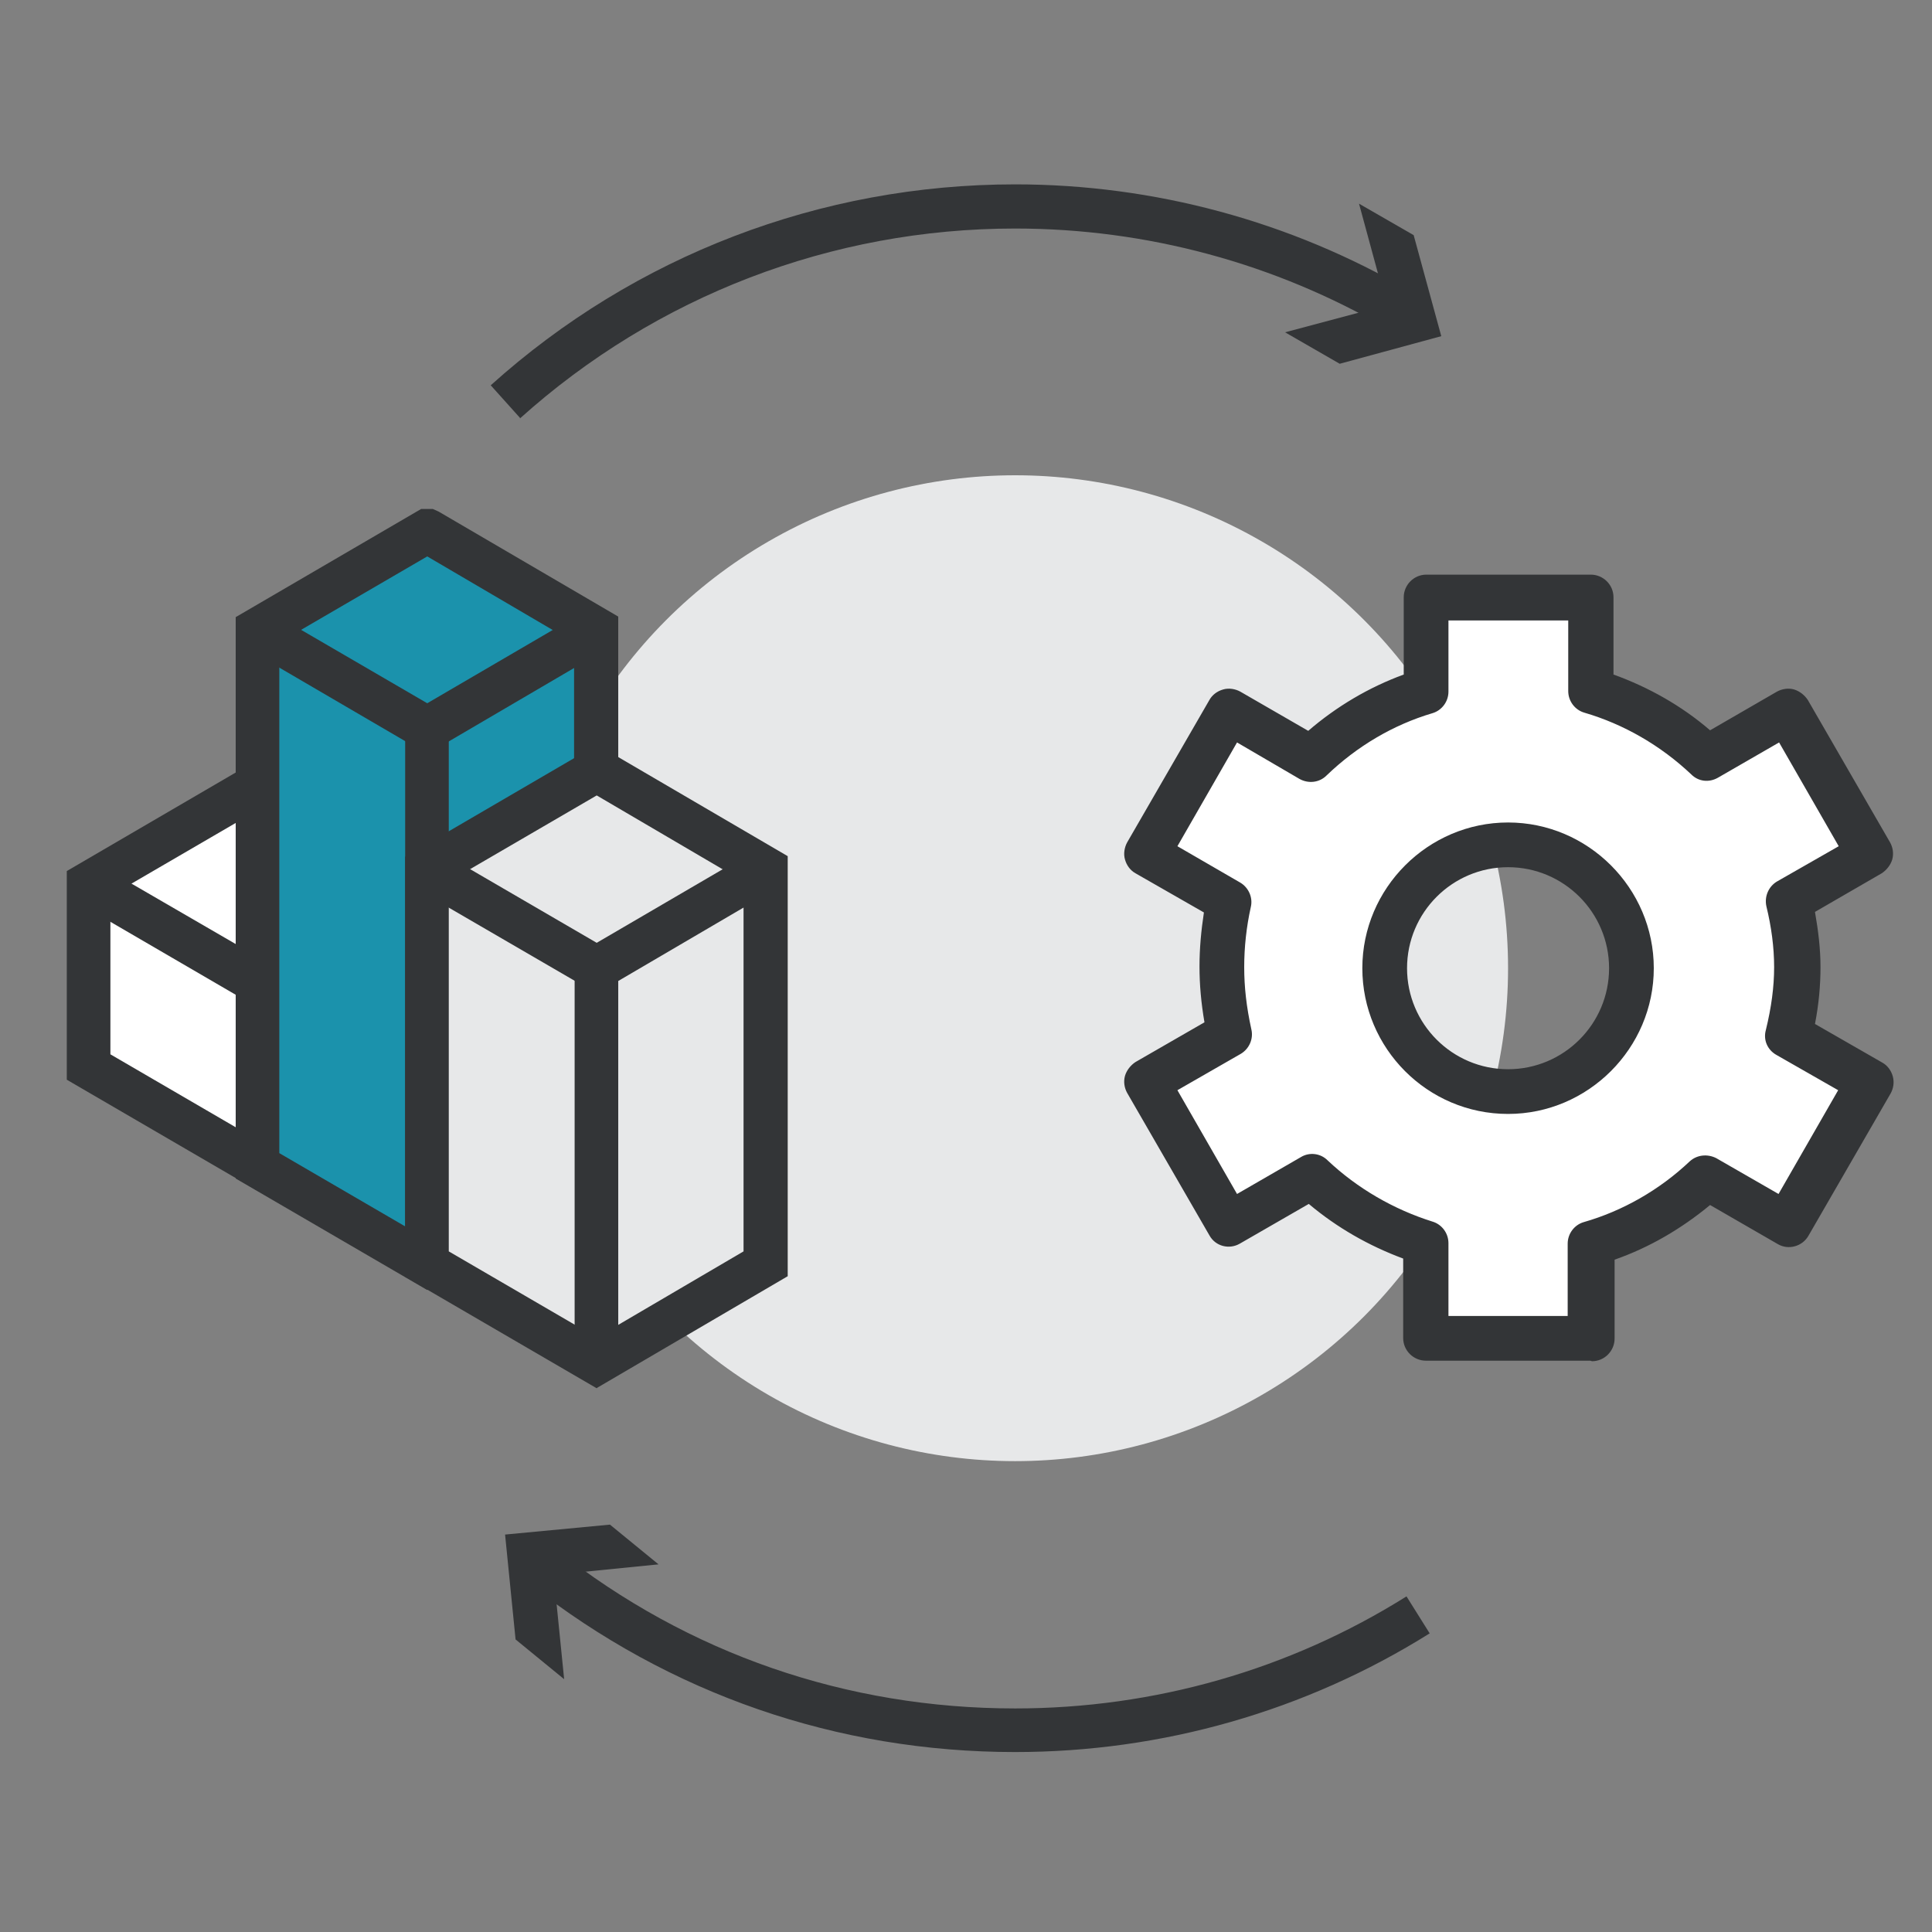 <?xml version="1.0" encoding="UTF-8"?><svg id="Camada_1" xmlns="http://www.w3.org/2000/svg" viewBox="0 0 35 35"><rect x="0" y="0" width="35" height="35" fill="#808080" stroke="none"/><defs><style>.cls-1{fill:#fff;}.cls-2{fill:#e7e8e9;}.cls-3{fill:#333537;}.cls-4{fill:#1b92ac;}</style></defs><g><circle class="cls-2" cx="18.39" cy="17.54" r="8.93"/><g><path class="cls-3" d="M9.42,7.57l-.53-.59c2.61-2.35,5.98-3.64,9.5-3.64,2.52,0,4.99,.67,7.15,1.93l-.4,.69c-2.04-1.19-4.37-1.82-6.75-1.82-3.32,0-6.5,1.22-8.97,3.44Z"/><polygon class="cls-3" points="23.28 6.02 25.12 5.53 24.62 3.69 25.61 4.26 26.11 6.09 24.27 6.59 23.28 6.02"/></g><g><path class="cls-3" d="M18.39,31.74c-3.22,0-6.26-1.05-8.79-3.04l.49-.62c2.38,1.88,5.25,2.87,8.3,2.87,2.52,0,4.97-.7,7.09-2.03l.42,.67c-2.25,1.41-4.85,2.15-7.51,2.15Z"/><polygon class="cls-3" points="11.93 28.34 10.03 28.53 10.22 30.42 9.34 29.7 9.15 27.8 11.05 27.62 11.93 28.34"/></g><g><polygon class="cls-1" points="4.68 14.22 4.67 14.22 1.6 16.01 1.6 19.33 4.68 21.12 7.74 19.33 7.74 16.01 4.68 14.22"/><path class="cls-3" d="M4.68,21.58l-3.47-2.02v-3.78l3.36-1.96h.21l.11,.05,3.25,1.9v3.78l-3.45,2.02Zm-2.68-2.48l2.68,1.56,2.66-1.56v-2.87l-2.66-1.56-2.68,1.56v2.87Z"/></g><polygon class="cls-3" points="4.68 18.26 1.4 16.35 1.8 15.67 4.68 17.34 7.54 15.67 7.94 16.35 4.68 18.26"/><rect class="cls-3" x="4.27" y="17.8" width=".79" height="3.32"/><g><polygon class="cls-4" points="7.75 9.62 7.74 9.62 4.67 11.41 4.67 21.12 7.74 22.91 10.8 21.12 10.8 11.41 7.75 9.62"/><path class="cls-3" d="M7.74,23.37l-3.47-2.02V11.18l3.36-1.96h.21l.11,.05,3.25,1.9v10.16l-3.45,2.02Zm-2.68-2.48l2.68,1.56,2.66-1.56V11.64l-2.66-1.56-2.68,1.56v9.25Z"/></g><polygon class="cls-3" points="7.74 13.66 4.47 11.75 4.87 11.07 7.74 12.74 10.6 11.07 11 11.75 7.74 13.66"/><rect class="cls-3" x="7.34" y="13.2" width=".79" height="9.71"/><g><polygon class="cls-2" points="10.82 13.96 10.8 13.96 7.74 15.75 7.74 22.91 10.81 24.7 13.87 22.91 13.87 15.75 10.82 13.96"/><path class="cls-3" d="M10.81,25.15l-3.47-2.02v-7.61l3.36-1.96h.21l.11,.05,3.25,1.9v7.61l-3.45,2.02Zm-2.68-2.48l2.68,1.56,2.66-1.56v-6.7l-2.66-1.56-2.68,1.56v6.7Z"/></g><polygon class="cls-3" points="10.81 18 7.54 16.1 7.94 15.41 10.81 17.08 13.67 15.41 14.07 16.09 10.81 18"/><rect class="cls-3" x="10.41" y="17.54" width=".79" height="7.15"/></g><g><path class="cls-1" d="M32.55,17.52c0-.41-.06-.81-.15-1.2l1.47-.84-1.49-2.58-1.46,.84c-.59-.56-1.31-.98-2.11-1.22v-1.69h-2.98v1.7c-.79,.24-1.5,.66-2.08,1.22l-1.48-.86-1.49,2.58,1.49,.86c-.09,.38-.13,.77-.13,1.18s.06,.82,.14,1.22l-1.5,.86,1.49,2.58,1.51-.87c.58,.54,1.28,.96,2.06,1.2v1.73h2.98v-1.72c.79-.23,1.5-.65,2.08-1.19l1.48,.85,1.49-2.58-1.48-.84c.09-.39,.16-.81,.16-1.23Zm-5.23,2.25c-1.23,0-2.23-1-2.23-2.23s1-2.23,2.23-2.23,2.23,1,2.23,2.23-1,2.23-2.23,2.23Z"/><path class="cls-3" d="M28.81,24.65h-2.98c-.22,0-.41-.18-.41-.41v-1.44c-.62-.23-1.2-.56-1.71-.99l-1.25,.72c-.19,.11-.44,.05-.55-.15l-1.49-2.58c-.05-.09-.07-.2-.04-.31,.03-.1,.1-.19,.19-.25l1.25-.72c-.06-.35-.09-.68-.09-1.01s.03-.65,.08-.98l-1.24-.71c-.09-.05-.16-.14-.19-.25-.03-.1-.01-.22,.04-.31l1.49-2.58c.05-.09,.14-.16,.25-.19,.1-.03,.22-.01,.31,.04l1.23,.71c.51-.44,1.1-.79,1.73-1.02v-1.4c0-.22,.18-.41,.41-.41h2.98c.22,0,.41,.18,.41,.41v1.4c.64,.23,1.24,.57,1.75,1.01l1.21-.7c.09-.05,.21-.07,.31-.04,.1,.03,.19,.1,.25,.19l1.49,2.58c.05,.09,.07,.2,.04,.31-.03,.1-.1,.19-.19,.25l-1.21,.7c.06,.34,.1,.67,.1,1s-.03,.67-.1,1.03l1.22,.7c.09,.05,.16,.14,.19,.25s.01,.22-.04,.31l-1.49,2.58c-.11,.19-.36,.26-.55,.15l-1.23-.71c-.52,.43-1.1,.77-1.73,.99v1.43c0,.22-.18,.41-.41,.41Zm-2.58-.81h2.17v-1.31c0-.18,.12-.34,.29-.39,.7-.2,1.37-.58,1.92-1.1,.13-.12,.32-.14,.48-.06l1.13,.65,1.08-1.88-1.12-.64c-.16-.09-.24-.27-.19-.45,.1-.41,.15-.78,.15-1.14s-.05-.73-.14-1.1c-.04-.18,.04-.36,.19-.45l1.12-.64-1.08-1.88-1.11,.64c-.16,.09-.35,.07-.48-.06-.55-.52-1.22-.91-1.94-1.12-.17-.05-.29-.21-.29-.39v-1.28h-2.17v1.29c0,.18-.12,.34-.29,.39-.71,.21-1.37,.6-1.92,1.13-.13,.13-.33,.15-.49,.06l-1.13-.66-1.08,1.88,1.14,.66c.15,.09,.23,.27,.19,.44-.08,.36-.12,.73-.12,1.09s.04,.72,.13,1.13c.04,.17-.04,.35-.19,.44l-1.15,.66,1.08,1.88,1.16-.67c.15-.09,.35-.07,.48,.06,.54,.51,1.2,.89,1.9,1.11,.17,.05,.29,.21,.29,.39v1.32Zm1.09-3.66c-1.46,0-2.64-1.19-2.64-2.64s1.19-2.64,2.64-2.64,2.64,1.19,2.64,2.64-1.19,2.64-2.64,2.64Zm0-4.47c-1.01,0-1.83,.82-1.83,1.83s.82,1.83,1.83,1.83,1.83-.82,1.83-1.83-.82-1.83-1.83-1.83Z"/></g></svg>